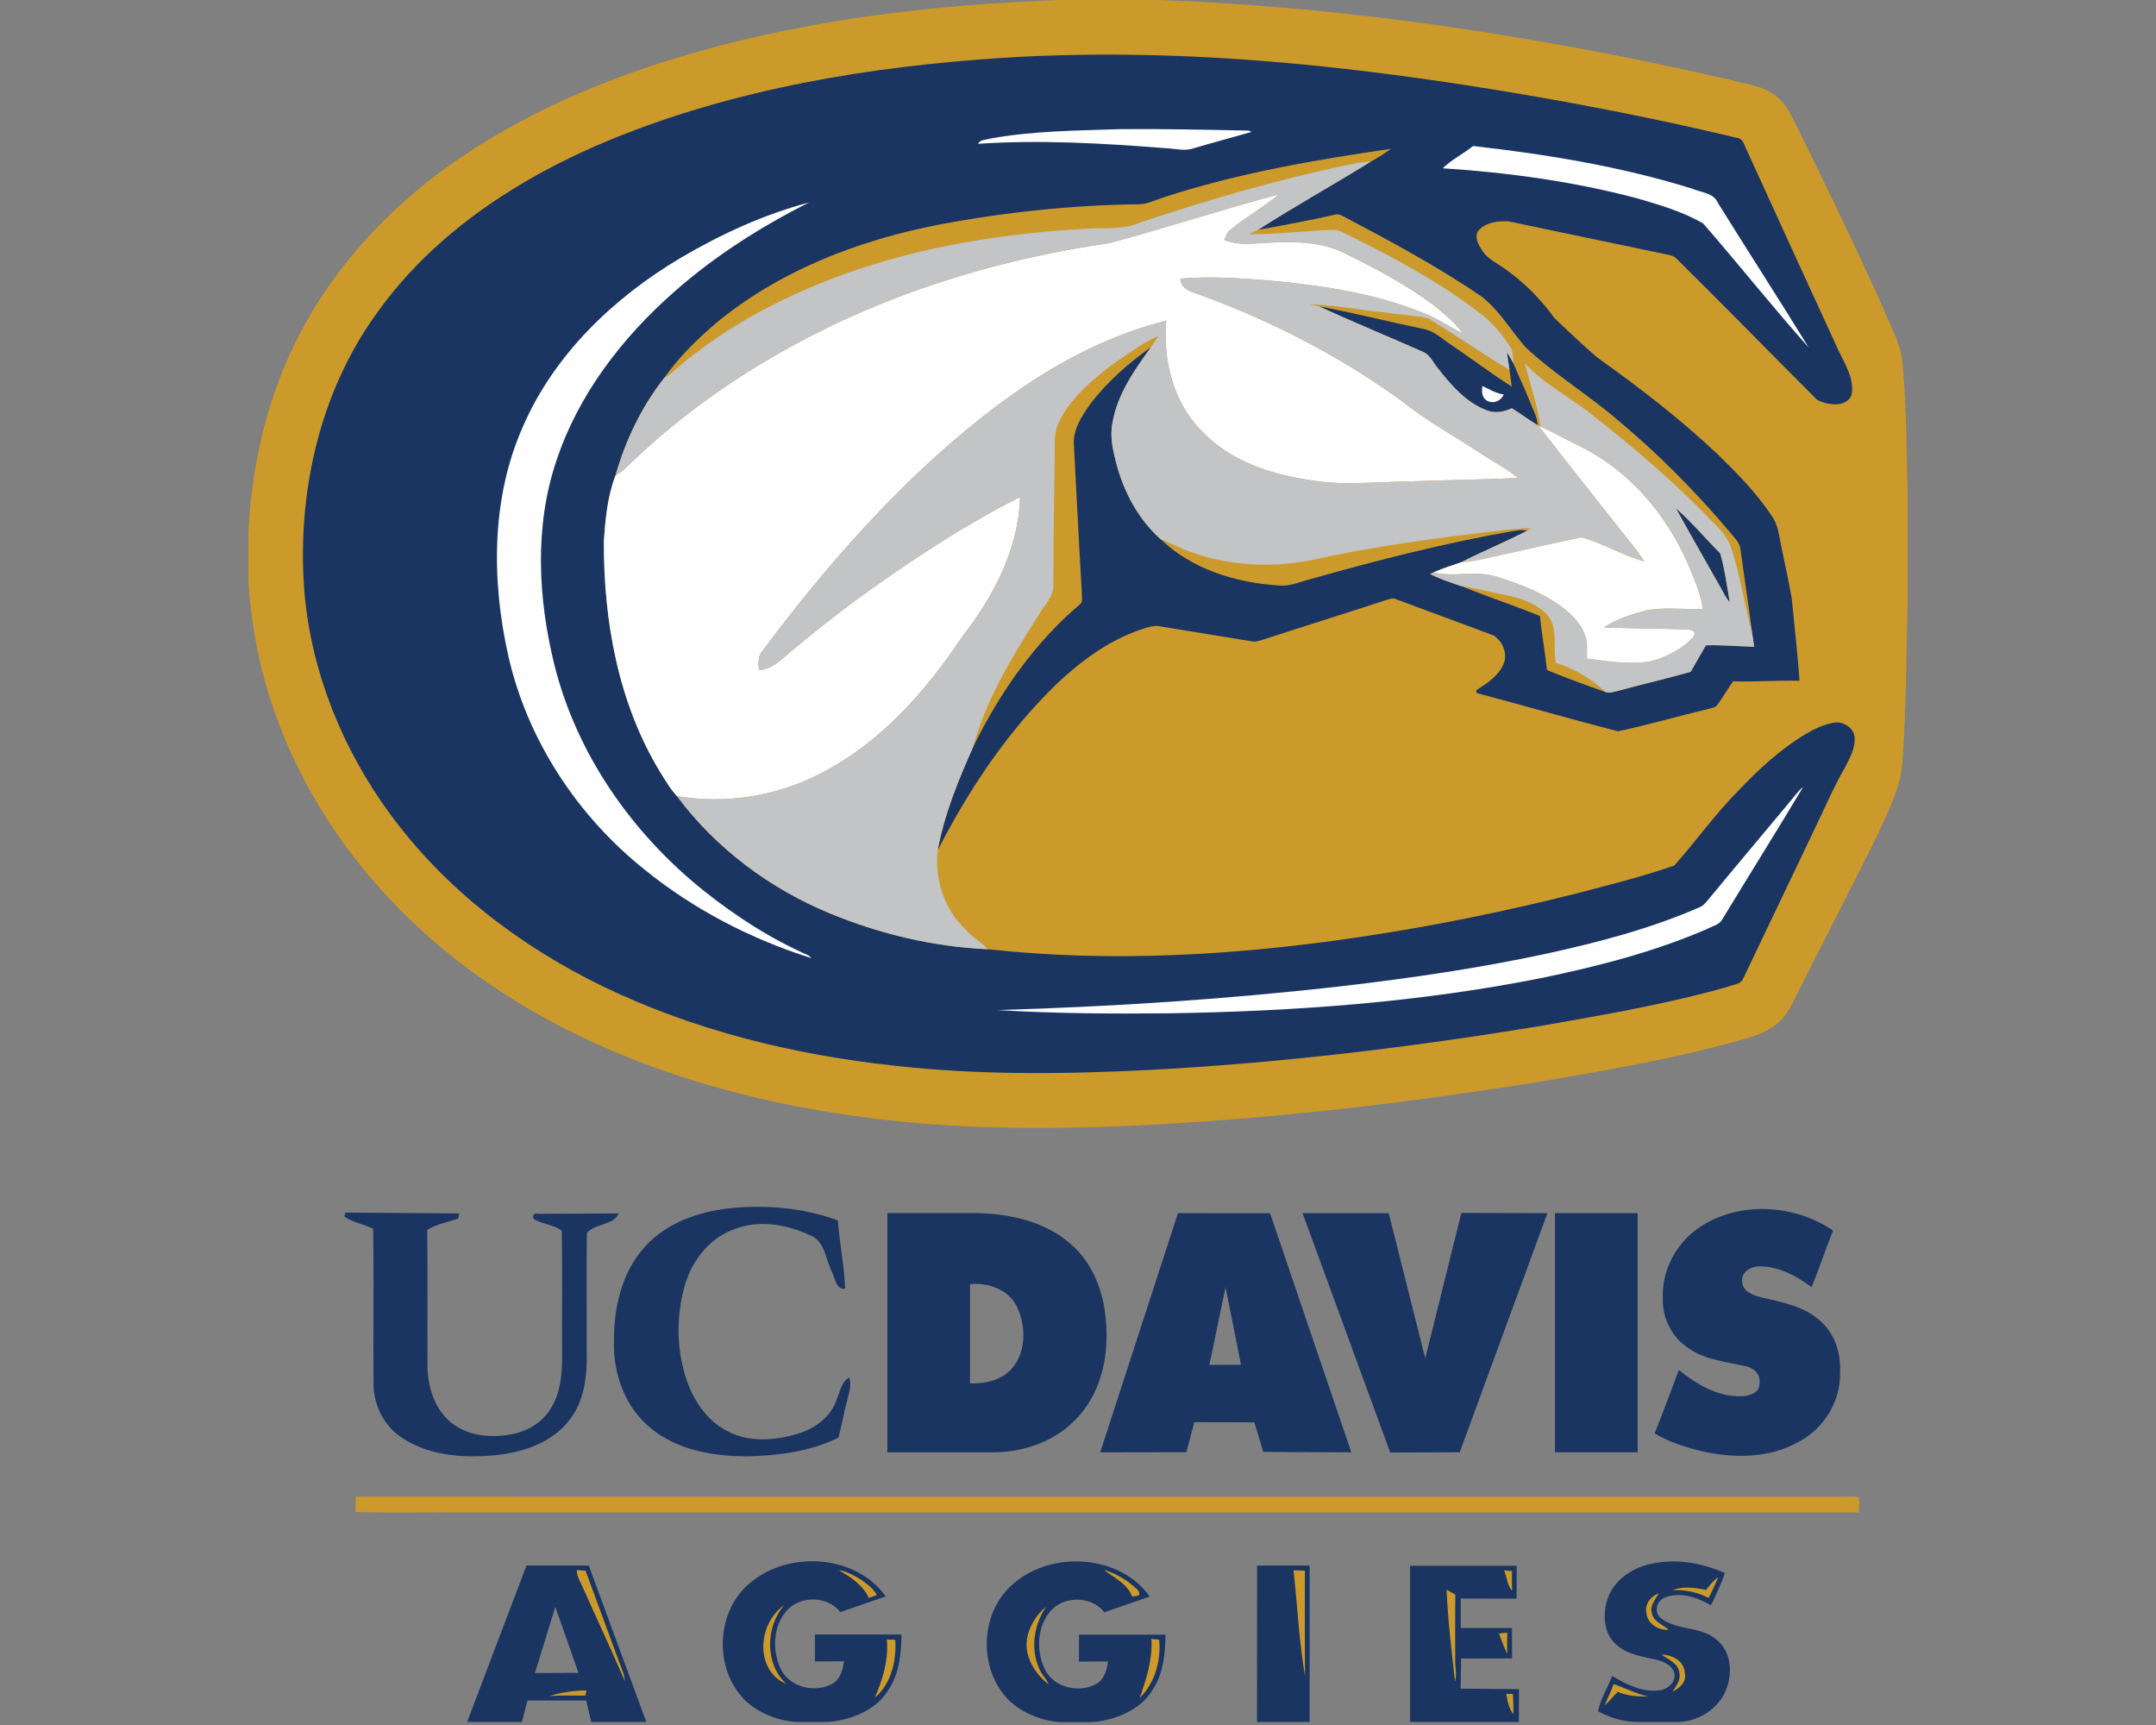 <?xml version="1.0" encoding="utf-8"?>
<svg xmlns="http://www.w3.org/2000/svg" height="1600px" style="shape-rendering:geometricPrecision; text-rendering:geometricPrecision; image-rendering:optimizeQuality; fill-rule:evenodd; clip-rule:evenodd" version="1.1" viewBox="0 0 2000 1600" width="2000px">
 <rect x="0" y="0" width="2000" height="1600" fill="#808080" stroke="none"/>
 <defs>
  <style type="text/css">
   
    .fil0 {fill:#1B3562;fill-rule:nonzero}
    .fil3 {fill:#C3C4C5;fill-rule:nonzero}
    .fil1 {fill:#CC9A2B;fill-rule:nonzero}
    .fil2 {fill:#FEFEFE;fill-rule:nonzero}
   
  </style>
 </defs>
 <g id="Capa_x0020_1">
  
  <g id="California_x0020_Davis_x0020_Aggies.cdr">
   <path class="fil0" d="M1308.08 1452.3l98.89 0.02 -0.1 30.48 -51.85 -0.1 0 27.31 47.54 0.03 0.1 28.19 -47.29 0.15 -0.43 27.9 54.09 0.45 -0.05 30.46 -100.9 0 0 -144.89zm-370.58 18.94c35.11,-33.34 100.18,-30.66 129.11,9.61l-42.17 14.61c-12.12,-15.65 -38.26,-15.52 -50.66,-0.33 -11.94,14.65 -12.5,36.59 -4.54,53.27 8.42,17.14 32.08,22.39 48.13,13.29 7.25,-4.21 9.28,-13.01 10.6,-20.64l-27.11 0.15 0 -25 80.26 0c0,15.49 -1.63,36.18 -11.97,51.22 -11.31,19.32 -36.59,28.98 -57.81,29.92l-26.23 0c-18.23,-0.43 -40.36,-9.43 -52.38,-23.71 -24.75,-28.5 -22.92,-76.42 4.77,-102.39zm-244.92 -0.15c35.12,-33.34 100.18,-30.66 129.11,9.61l-42.17 14.61c-12.12,-15.65 -38.26,-15.52 -50.66,-0.34 -11.94,14.66 -12.5,36.59 -4.54,53.28 8.42,17.14 32.08,22.39 48.13,13.29 7.25,-4.21 9.28,-13.01 10.6,-20.64l-27.11 0.15 0 -25 80.26 0c0,15.49 -1.63,36.18 -11.97,51.22 -11.31,19.32 -36.59,28.98 -57.81,29.92l-26.23 0c-18.23,-0.43 -40.36,-9.44 -52.38,-23.71 -24.75,-28.5 -22.92,-76.43 4.77,-102.39zm836.61 -20.08c23.69,-5.86 48.76,-1.78 70.85,8.03 -3.42,10.32 -8.22,20.14 -12.86,29.95 -12.7,-7.23 -28.65,-13.01 -42.95,-7.15 -7.78,2.92 -10.37,14.43 -3.09,19.37 15.03,11.44 36.84,7 51.29,19.7 14.94,12.05 15.06,34.69 6.85,50.67 -8.39,15.41 -24.7,24.64 -41.38,25.61l-38.62 0c-12.7,0.02 -25.41,-3.63 -36.85,-9.94 2.16,-11.29 8.88,-21.83 13.09,-32.71 13.01,7.71 27.66,15.29 43.26,13.36 7.76,-0.58 15.95,-7.3 14.43,-15.67 -1.65,-7.84 -10.07,-11.13 -16.99,-12.86 -12.76,-2.94 -26.78,-4.59 -36.8,-13.92 -11.91,-10.06 -12.78,-27.71 -8.46,-41.66 5.37,-17.06 21.45,-28.52 38.23,-32.78zm-1095.88 146.18l55.07 -145.07 57.82 0 53.37 145.07 -51.1 0 -4.7 -19.91 -54.42 0 -5.23 19.91 -50.81 0zm81.82 -106.73l-18.92 61.36 40.4 -0.17 -21.48 -61.19zm650.98 -38.34l48.76 0 0.03 145.07 -48.84 0 0.05 -145.07z"/>
   <path class="fil1" d="M984.28 0l89.66 0c178.94,6.39 356.62,34.16 530.97,74.02 14.55,3.93 30.65,5.32 42.72,15.23 10.48,7.92 15.07,20.65 21.1,31.8 30.68,62.84 61.49,125.67 89.15,189.92 4.49,9.77 6.9,20.31 7.46,31.04 3.22,38.31 3.09,76.81 4.23,115.2l0 102.33c-1.29,48.46 -1.26,97.04 -4.71,145.45 -0.81,24.06 -12.83,45.62 -22.09,67.27 -25.63,51.88 -52.49,103.13 -78.27,154.93 -4.04,8.04 -8.5,16.2 -15.55,22.01 -11.56,9.96 -26.93,13.18 -41.13,17.47 -56.85,15.39 -114.94,25.61 -172.95,35.55 -120.12,19.6 -241.15,34.08 -362.65,40.8 -76.76,4.06 -153.89,5.1 -230.47,-2.16 -85.07,-8.06 -169.66,-25.56 -249.51,-56.36 -71.02,-27.34 -138.24,-65.7 -195.35,-116.27 -62.96,-55.65 -113.26,-126.45 -141.41,-205.86 -14.3,-39.51 -22.34,-81.12 -25.05,-123.01l0 -46.6c2.94,-54.14 13.87,-108.13 35.7,-157.88 34.15,-79.54 95.24,-145.42 167.1,-192.66 65.09,-43.08 138.22,-72.77 213.12,-93.99 109.87,-31.11 224.05,-44.25 337.93,-48.23zm-654.18 1388.2c459.52,0.23 919.03,0.02 1378.54,0.1 5.12,0.38 10.78,-1.19 15.65,0.79 0.58,4.54 0.25,9.15 0.12,13.74 -432.88,0.02 -865.77,0 -1298.66,0.02 -32,-0.33 -64.05,0.61 -96,-0.48 0.15,-4.74 0.25,-9.48 0.35,-14.17zm204.94 68.06c2.71,0.2 5.42,0.43 8.14,0.68 10.37,27.79 20.41,55.68 30.73,83.5 2.23,6.19 5.35,12.22 5.68,18.94 -12.07,-28.68 -25.59,-56.72 -38.11,-85.2 -2.39,-5.88 -6.42,-11.36 -6.44,-17.92zm243.09 0.22c9.87,0.64 31.41,13.9 35.22,23.08l-7.42 2.59c-5.25,-11.92 -17,-19.58 -27.8,-25.67zm245.91 -0.53c9.99,3.27 19.47,8.29 27.41,15.24 2.31,2.49 7.12,4.69 4.84,8.77 -1.52,0.23 -4.59,0.69 -6.11,0.92 -4.46,-12.28 -16.84,-17.32 -26.14,-24.93zm175.92 0.64c3.53,0.05 7.03,0.12 10.55,0.2 -0.15,32.71 -0.13,65.44 0.08,98.13 -5.45,-32.48 -7.08,-65.57 -10.63,-98.33zm195.17 -0.06c2.49,0.21 5,0.44 7.51,0.71 -0.28,6.06 -0.05,12.15 0.05,18.24 -4.72,-5.05 -4.62,-12.86 -7.56,-18.95zm187.44 18.24c3.47,-4.24 6.82,-8.75 11.36,-11.95 -2.74,6.57 -5.68,13.06 -8.95,19.37 -10.37,-5.65 -22.09,-7.73 -33.8,-7.27 10.09,-3.81 21.12,-2.33 31.39,-0.15zm-240.64 -0.33c2.69,1.49 5.41,3.01 8.09,4.59 -0.28,20.03 -0.1,40.06 -0.12,60.12 -0.31,6.79 1.85,13.84 -0.21,20.51 -3.01,-28.32 -6.64,-56.75 -7.76,-85.22zm185.34 21.52c-1.83,-8.01 4.15,-15.44 11.41,-18.1 -2.87,5.65 -8.45,11.16 -6.37,18.08 1.29,8.21 10.09,10.8 15.6,15.64 -9.56,0.94 -19.73,-5.6 -20.64,-15.62zm-799.83 -7.22c-17.32,20.13 -18.28,54.77 2.08,73.18 -28.12,-11.4 -28.34,-54.06 -2.08,-73.18zm225.45 30.22c2.28,-11.08 8.59,-21.45 17.42,-28.5 -11.34,16.81 -14.68,39.23 -6.01,57.94 2.08,5.1 6.49,8.8 8.49,13.95 -12.93,-10.07 -23.15,-26.45 -19.9,-43.39zm437.65 -3.75c2.54,-0.43 5.07,-0.68 7.66,-0.81 -0.15,6.49 -0.1,12.98 -0.05,19.5 -3.04,-6.01 -5.25,-12.43 -7.61,-18.69zm-322.41 4.92c2.39,0.25 4.77,0.51 7.18,0.78 1.77,19.45 -3.93,40.14 -18.1,54.07 6.31,-17.65 12.01,-35.83 10.92,-54.85zm-245.45 0.58c1.95,0.05 5.86,0.18 7.81,0.23 1.27,19.25 -3.7,40.93 -19.04,53.78 7.43,-16.94 12.98,-35.32 11.23,-54.01zm718.63 14.02c10.12,0.08 21.25,6.09 21.63,17.32 1.75,8.12 -4.92,13.8 -11.41,17.02 3.25,-5.25 7.76,-10.48 6.34,-17.09 -0.66,-9.13 -10.17,-12.61 -16.56,-17.25zm-44.45 27.31c10.68,3.58 20.69,8.98 31.8,11.49 -9.51,0.28 -19.14,-0.51 -27.94,-4.29 -4.21,4.11 -7.86,8.78 -12.33,12.66 2.87,-6.6 6.14,-13.04 8.47,-19.86zm-987.15 11.08c11,-3.5 22.82,-5.02 34.38,-5.17 -0.31,1.22 -0.89,3.63 -1.19,4.84 -11.08,-0.07 -22.16,-0.45 -33.19,0.33zm887.6 -2.02c1.55,0.02 4.64,0.07 6.19,0.1 0.23,6.21 0.53,12.47 0.35,18.74 -4.18,-5.28 -5.52,-12.35 -6.54,-18.84z"/>
   <path class="fil0" d="M1554.63 471.43c14.78,12.75 27.23,28.02 41.1,41.76 4.23,14.73 6.31,30.25 8.9,45.44 -3.09,-3.3 -5.1,-7.35 -7.2,-11.28 -14.23,-25.33 -28.81,-50.46 -42.8,-75.92zm-112.16 653.77l76.71 0.02 0 221.85 -76.71 -0.03 0 -221.84zm-234.14 0.1l79.92 -0.02 33.88 134.69 33.47 -134.92 79.85 0.2 -81.34 221.79 -64.49 0.21 -81.29 -221.95zm-887.79 -0.58l105.41 0.78c-0.23,1.2 -0.66,3.55 -0.89,4.74 -9.58,3.45 -19.98,5 -28.72,10.5 0.45,42.32 0,84.64 0.22,126.96 0.31,18.82 6.52,38.62 21.18,51.2 15.54,13.01 37.37,15.16 56.64,11.46 14.48,-2.61 28.33,-10.68 36.16,-23.35 9.97,-15.32 11.06,-34.29 10.88,-52.04 -0.25,-37.78 0.38,-75.58 -0.3,-113.37 -6.83,-5.55 -17.09,-5.98 -24.98,-10.24 -3.32,-1.88 -1.07,-7.2 2.81,-5.5l75.03 -0.33c-4.99,11.23 -21.98,9.15 -29.51,18.03 -0.61,34.69 -0.08,69.4 -0.26,104.11 0.61,23.3 -0.35,48.69 -14.96,68.11 -16.2,22.31 -44.27,31.65 -70.71,34.03 -29.24,2.71 -61.04,0.43 -86.04,-16.48 -15.87,-10.48 -25.36,-29.06 -26.02,-47.9 -0.33,-48.59 0.41,-97.22 -0.35,-145.8 -8.75,-4.19 -19.02,-5.68 -26.8,-11.41l1.21 -3.5zm1257.74 12.52c36.57,-23.37 86.8,-19.98 122.17,4.14 -7.07,17.37 -12.8,35.22 -19.93,52.54 -13.92,-10.42 -30.25,-19.25 -48.08,-19.33 -7.88,-0.12 -17.69,5.18 -16.25,14.33 0.23,9.28 10.32,12.53 17.73,14.43 19.47,4.56 40.64,8.39 55.65,22.79 12.91,11.74 18.29,29.75 17.35,46.86 0.78,26.22 -14.63,51.65 -37.66,63.93 -26.27,15.29 -58.39,15.92 -87.45,9.79 -16.23,-3.66 -32.51,-8.53 -46.84,-17.17 7.74,-19.53 15.02,-39.23 22.42,-58.88 16.28,13.24 35.83,24.93 57.51,24.42 7.2,-0.08 17.54,-2.79 17.27,-11.79 1.39,-7.66 -4.62,-14.28 -11.77,-15.8 -18.23,-4.41 -38.03,-5.73 -53.86,-16.86 -15.44,-9.84 -24.67,-28.02 -24.01,-46.25 -1.24,-26.78 13.24,-52.92 35.75,-67.15zm-980.03 19.22c19.2,-21.45 47.67,-31.89 75.64,-35.37 34.66,-4.11 70.41,-1.09 103.35,10.83 1.52,21.2 5.94,42.12 6.75,63.36 -8.17,1.53 -9.38,-9.99 -12.2,-15.34 -5.91,-11.91 -6.62,-29.46 -21.02,-34.46 -22.01,-10.29 -48.28,-14.32 -71.25,-4.71 -22.44,8.54 -38.06,29.46 -44.43,52.08 -8.09,28.83 -7.6,60.3 2.36,88.6 6.97,19.47 19.91,37.93 39.08,46.86 19.75,9.76 43,7.63 63.51,1.59 16.11,-4.87 31.57,-16.1 36.44,-32.88 2.99,-6.7 4.16,-15.52 11.18,-19.3 2.79,6.79 -0.17,13.92 -1.64,20.69 -3.22,11.59 -5,23.53 -8.32,35.12 -25.76,12.68 -54.82,16.46 -83.22,17.24 -32.05,0.26 -66.38,-5.42 -91.59,-26.72 -23,-19.05 -34,-49.6 -33.39,-78.94 -0.31,-31.44 6.92,-64.91 28.75,-88.65zm224.89 -31.26c28.09,0 56.19,0 84.28,0 30.48,0.84 62.61,8.06 86.01,28.81 20.24,17.59 30.46,44.24 32.38,70.54 3.1,31.11 -3.57,64.81 -24.82,88.69 -19.37,22.34 -49.22,33.6 -78.38,33.83 -33.16,0 -66.31,0 -99.47,0 0,-73.97 0,-147.91 0,-221.87zm76.7 65.93c0.03,30.68 -0.02,61.36 0,92.04 14.13,0.36 29.57,-2.97 39.13,-14.2 13.26,-15.52 12.75,-39.23 4.36,-56.95 -7.71,-16 -26.7,-22.64 -43.49,-20.89zm192.86 -65.83l85.48 0.03 75.36 221.77 -81.65 -0.38 -8.24 -27.42 -55.71 -0.17 -7.43 27.84 -79.92 0.13 72.11 -221.8zm29.19 140.68l29.31 -0.08 -14.32 -72.06 -14.99 72.14zm101.65 -981.86c32.54,6.11 64.66,14.3 97.07,21.02 9.94,1.8 17.22,9.31 25.38,14.58 18.89,12.76 37.05,26.6 56.32,38.8 -0.64,-5.18 -1.22,-10.35 -2.03,-15.5 -0.86,-5.45 -1.75,-10.9 -2.38,-16.38 2.2,3.4 4.26,6.88 6.08,10.5 4.9,12.02 10.65,23.66 15.39,35.73 2.64,7.05 6.72,13.82 6.98,21.53 -8.17,-4.97 -15.83,-10.7 -23.92,-15.72 -7.32,3.42 -15.79,5.04 -23.48,1.82 -18.96,-7.15 -32.68,-23.17 -44.9,-38.64 -4.34,-5 -6.92,-12 -13.06,-15.06 -32.41,-14.41 -65.24,-27.82 -97.45,-42.68zm-293.42 -230.47c176.43,-11.15 353.11,10.15 526.5,41.64 51.73,9.58 103.25,20.23 154.37,32.53 6.09,0.31 7.05,7.1 9.39,11.41 28.01,61.52 56.24,122.98 84.43,184.45 6.22,13.44 15.9,27.46 12.66,42.95 -5.25,11.97 -22.6,9.13 -31.9,4.13 -43.62,-43.56 -86.67,-87.7 -130.54,-131.01 -2.89,-3.2 -7.45,-3.25 -11.31,-4.24 -48.07,-9.91 -96.1,-20.21 -144.18,-30.17 -9.58,-0.61 -20.99,0.73 -27.84,8.24 -4.56,5.91 -0.33,13.41 3.22,18.66 4.87,8.01 13.82,11.69 21.05,17.07 17.72,12.47 33.22,27.96 45.84,45.56 12.96,12.35 25.97,24.75 39.53,36.44 39.16,27.94 77.47,57.3 112.46,90.42 18,17.57 35.78,35.7 49.73,56.75 3.24,4.64 5.4,9.99 6.36,15.59 3.83,20.16 8.47,40.17 12.15,60.35 2.43,25.66 5.47,51.32 7.3,77.06 -20.57,-0.56 -41.08,1.17 -61.64,0.46 -4.9,6.92 -9.13,14.3 -14.1,21.2 -2.03,3.72 -6.7,3.52 -10.22,4.76 -27.54,6.62 -54.79,14.51 -82.43,20.44 -43.92,-11.31 -87.51,-23.96 -131.35,-35.58 -0.03,-0.65 -0.08,-1.97 -0.1,-2.61 9.81,-6.16 20.23,-12.95 25.13,-23.96 4.23,-9.51 -0.54,-21.35 -9.03,-26.72 -30,-11.34 -60.15,-22.24 -90.17,-33.55 -3.5,-1.9 -7.28,0.12 -10.7,1.01 -37.78,12.35 -75.74,24.17 -113.52,36.49 -3.35,0.99 -6.9,2.28 -10.42,1.37 -27.74,-4.59 -55.53,-8.98 -83.25,-13.59 -7.02,-1.88 -13.9,1.06 -20.46,3.17 -29.59,10.22 -55.2,29.39 -77.69,50.81 -45.27,44.1 -80.87,97.42 -109.52,153.51 6.09,-33.44 19.22,-65.27 33.01,-96.2 24.32,-49.42 56.35,-95.93 98.62,-131.68 3.39,-2.41 1.9,-6.84 2.08,-10.29 -2.69,-45.72 -4.92,-91.49 -7.38,-137.23 -1.27,-14.38 7.07,-27.03 14.96,-38.24 15.69,-20.69 35.45,-38.04 56.54,-53.05 -15.47,21.51 -31.52,44.1 -35.83,70.88 -2.41,12.47 0.61,25.07 3.73,37.14 6.95,26.4 20.39,51.68 40.95,69.99 29.19,28.12 70.21,40.64 109.97,43.03 9.66,1.04 18.72,-3.12 27.87,-5.53 62,-17.57 124.55,-33.55 188.07,-44.73 4.56,-0.73 9.31,-1.83 13.9,-0.41 -19.99,10.45 -40.88,18.97 -60.99,29.17 -8.57,3.16 -17.44,5.52 -25.66,9.5 -0.78,0.33 -2.36,1.02 -3.14,1.35 9.33,4.71 19.27,7.98 29.16,11.31 24.06,9.73 48.71,17.9 72.77,27.64 1.65,16.78 4.79,33.36 6.54,50.12 17.8,7.38 35.93,13.98 54.09,20.39 4.23,1.57 8.65,-0.56 12.83,-1.32 22.03,-6.11 44.37,-11.08 66.36,-17.42 4.59,-8.24 9.53,-16.3 14.1,-24.54 14.93,-0.51 29.82,0.91 44.75,1.32 -0.53,-4.57 -1.22,-9.11 -1.95,-13.62 -3.25,-25.66 -7.2,-51.25 -10.73,-76.88 -0.58,-6.29 -5.65,-10.63 -9.33,-15.27 -32.05,-38.01 -67.14,-73.48 -105.38,-105.25 -27.41,-23.48 -58.58,-42.25 -84.87,-67.07 -13.31,-15.34 -23.81,-33.44 -39.86,-46.25 -40.85,-28.12 -84.69,-51.5 -128.48,-74.68 -2.49,-1.19 -5.17,-2.76 -8.04,-1.8 -23.66,5.43 -47.54,9.84 -71.43,14.08 34.23,-22.01 69.88,-41.76 104.47,-63.22 6.41,-3.62 12.75,-7.38 18.59,-11.86 -71,10.32 -142.1,22.59 -210.44,44.9 -7.45,2.31 -14.6,6.11 -22.49,6.49 -62.25,0.69 -124.4,7.26 -185.56,18.79 -75.18,14.43 -149.43,42.98 -208.66,92.45 -17.37,15.01 -33.9,31.32 -47.11,50.18 -20.87,26.6 -35.75,57.74 -44.93,90.2 -7.51,19.4 -9.39,40.42 -10.78,61.01 -0.28,73.99 13.34,150.11 52.23,214.06 4.82,7.68 9.36,15.64 15.6,22.31 36.16,48.61 86.36,85.88 142.22,108.91 46.36,19.09 95.98,30.81 146.11,33.06 114.46,12.55 230.19,5.71 343.86,-11.13 68.31,-10.07 136.01,-23.94 202.98,-40.75 30.12,-8.09 60.58,-15.36 89.97,-25.74 20.26,-22.82 38.06,-47.87 59.56,-69.6 18.71,-19.55 38.79,-38.24 62.07,-52.23 8.88,-5.2 18.43,-9.82 28.78,-10.96 7.25,-0.1 14.94,4.85 16.61,12.15 1.67,10.93 -4.18,20.97 -9,30.3 -10.8,18.61 -19.02,38.54 -28.48,57.81 -21.85,45.87 -43.79,91.72 -65.7,137.56 -2.51,5.63 -9.89,5.4 -14.88,7.64 -55.73,15.79 -112.96,25.58 -169.97,35.62 -121.68,20.16 -244.36,34.99 -367.57,41.41 -78.53,3.98 -157.49,4.71 -235.74,-4.11 -92.6,-10.14 -184.59,-32.53 -268.75,-73.1 -77.44,-37.4 -148.06,-91.29 -198.87,-161.19 -43.49,-59.49 -72.24,-130.36 -78.76,-203.97 -7.36,-90.45 13.16,-184.93 66.74,-259.17 53.37,-75.31 133.68,-127.12 218.01,-161.8 115.15,-46.94 239.34,-67.48 362.91,-75.52z"/>
   <path class="fil2" d="M918.99 128.46c39.65,-7.13 80.1,-7.33 120.24,-8.68 39.73,-0.33 79.44,0.54 119.15,1.35 0.63,0.3 1.93,0.96 2.56,1.27 -17.75,5.09 -35.63,9.81 -53.35,15.03 -8.55,3.1 -17.65,0.36 -26.42,0 -57.82,-4.49 -115.98,-7.93 -173.92,-4.05 2.2,-4.26 7.78,-3.61 11.74,-4.92zm743.12 613.12c3.32,-4.03 6.34,-8.37 10.53,-11.59 -24.57,41.03 -49.98,81.57 -74.78,122.42 -2.69,5.45 -9.28,6.47 -14.12,9.18 -48.89,21.23 -100.8,34.51 -152.83,45.37 -113.85,22.77 -230.09,31.11 -345.99,32.91 -53.3,0.58 -106.65,0.23 -159.85,-2.99 107.69,-3.12 215.35,-10.15 322.41,-22.49 62.94,-7.36 125.72,-16.61 187.69,-29.93 48.15,-10.65 96.23,-23.12 141.49,-42.98 2.94,-1.06 4.97,-3.49 6.95,-5.78 26.01,-31.49 52.38,-62.7 78.5,-94.12zm-234.98 -346.7l2 0.86c11.77,5.07 22.9,11.46 34.36,17.17 46.46,22.03 82.06,63.36 102.29,110.15 5.66,13.54 11.89,27.15 13.92,41.83 -17.64,0.56 -35.55,-1.95 -52.97,1.37 -13.38,3.83 -27.28,7.66 -38.79,15.78 24.62,0.76 49.27,0.93 73.89,1.64 4.15,0.16 12.7,0.05 9.35,6.65 -9.53,11.28 -23.7,17.95 -37.5,22.59 -20.28,4.28 -41.2,0.48 -61.51,-2 -0.03,-3.3 -0.05,-6.57 -0.05,-9.84 0.86,-14.43 -9.26,-26.63 -19.71,-35.35 -18.41,-14.91 -40.95,-23.43 -63.29,-30.55 -19.24,-6.37 -39.96,0.4 -59.41,-4.14 8.22,-3.98 17.09,-6.34 25.66,-9.5 12.33,-0.72 24.22,-4.14 36.24,-6.62 25.2,-5.48 50.33,-11.47 75.59,-16.54 19.88,5.51 37.85,16.76 57.81,22.24 -1.52,-2.58 -3.12,-5.15 -4.82,-7.61 -31.06,-39.32 -62.3,-78.55 -93.06,-118.13zm-51.98 -36.82c6.49,2.89 12.58,6.92 19.83,7.84 -2.48,5.75 -9.25,8.97 -15.06,6.01 -5.28,-2.49 -5.63,-8.85 -4.77,-13.85zm-743.33 -119.1c37.2,-21.86 76.93,-40.16 118.72,-51.17 -44.7,22.47 -87.45,49.6 -125.06,82.84 -48.53,42.62 -89.46,95.85 -109.69,157.77 -20.11,60.6 -16.66,126.63 -1.6,187.94 20.62,82.87 71.76,156.17 137.99,209.3 30,24.04 62.63,45.06 97.88,60.57 0.66,0.61 2,1.88 2.66,2.51 -55.98,-17.64 -109.06,-45.08 -154.72,-82.08 -62.3,-49.75 -108.61,-119.91 -126.38,-197.9 -15.77,-70.14 -16.1,-146.39 13.46,-213.05 29.16,-67.17 84.47,-119.89 146.74,-156.73zm397.37 -13.49c52.64,-14.1 104.49,-31.31 157.18,-45.18 -14.3,12.01 -30.81,21.14 -45.26,33.01 -2.89,2.36 -3.9,6.06 -5.45,9.28 11.33,4.62 23.76,3.73 35.67,2.81 25.69,-1.39 53.08,-2.35 76.58,9.82 28.3,13.82 56.32,28.65 81.62,47.54 9.92,8.01 20.09,16.15 27.54,26.6 -11.43,-5.38 -21.68,-13.03 -33.49,-17.7 -45.93,-19.37 -95.83,-26.72 -145.12,-31.36 -27.74,-2.21 -55.73,-4.24 -83.52,-1.86 0.58,11.47 13.69,12.99 22.11,16.44 65.16,24.21 127.59,56.52 183.86,97.47 22.39,18.05 47.79,31.74 71.73,47.59 11.69,7.96 24.6,14.25 35.45,23.43 -44.27,1.98 -88.57,2.33 -132.82,4.29 -19.5,0.45 -39.17,1.39 -58.5,-2.13 -37.45,-5.18 -76.12,-17.93 -102.51,-46.28 -26.2,-26.5 -35.53,-65.47 -32.41,-101.78 -86.16,21.48 -159.62,75.64 -223.82,135 -55.68,51.98 -105.23,110.22 -150.67,171.28 -4.31,5 -4.01,11.77 -3.27,17.9 8.75,-0.5 15.95,-5.73 22.36,-11.21 26.6,-22.69 54.11,-44.32 82.54,-64.7 43.97,-30.92 89.1,-60.63 137.25,-84.62 -1.26,48.08 -24.84,92.65 -53.93,129.8 -33.98,51.04 -76.37,98.87 -131.85,126.86 -40.47,20.97 -87.51,28.27 -132.44,20.69 -6.24,-6.67 -10.78,-14.63 -15.6,-22.31 -38.89,-63.95 -52.51,-140.07 -52.23,-214.06 1.39,-20.59 3.27,-41.61 10.78,-61.01 3.39,-2.11 6.72,-4.31 9.56,-7.1 50.94,-49.93 110.25,-91.06 173.74,-123.39 85.88,-43.94 179.6,-71.35 274.92,-85.12zm309.14 -69.4c8.4,-8.14 19.1,-13.34 28.17,-20.64 68.47,7.76 136.96,18.94 202.86,39.45 8.47,3.68 20.38,3.81 24.42,13.6 27.84,44.72 56.42,88.97 84.05,133.83 -33.54,-37.5 -64.83,-77.11 -97.9,-115.05 -19.04,-11.03 -40.44,-17.24 -61.46,-23.37 -58.86,-15.62 -119.46,-23.86 -180.14,-27.82z"/>
   <path class="fil3" d="M1414.56 337.22c18.71,19.95 43.61,31.87 64.43,49.27 37.8,29.56 74.34,60.88 107.69,95.44 7.12,7.5 15.29,14.7 18.61,24.87 9.23,25.79 12.52,53.18 19.93,79.47 0.73,4.51 1.42,9.05 1.95,13.62 -14.93,-0.41 -29.82,-1.83 -44.75,-1.32 -4.57,8.24 -9.51,16.3 -14.1,24.54 -21.99,6.34 -44.33,11.31 -66.36,17.42 -4.18,0.76 -8.6,2.89 -12.83,1.32 -12.81,-12.52 -28.75,-21.7 -45.87,-26.95 -3.27,-15.14 3.12,-33.98 -9.21,-45.97 -10.06,-9.54 -23.68,-14.28 -37.04,-16.92 -13.77,-2.68 -27.36,-6.36 -41.28,-8.31 -9.89,-3.33 -19.83,-6.6 -29.16,-11.31 0.78,-0.33 2.36,-1.02 3.14,-1.35 19.45,4.54 40.17,-2.23 59.41,4.14 22.34,7.12 44.88,15.64 63.29,30.55 10.45,8.72 20.57,20.92 19.71,35.35 0,3.27 0.02,6.54 0.05,9.84 20.31,2.48 41.23,6.28 61.51,2 13.8,-4.64 27.97,-11.31 37.5,-22.59 3.35,-6.6 -5.2,-6.49 -9.35,-6.65 -24.62,-0.71 -49.27,-0.88 -73.89,-1.64 11.51,-8.12 25.41,-11.95 38.79,-15.78 17.42,-3.32 35.33,-0.81 52.97,-1.37 -2.03,-14.68 -8.26,-28.29 -13.92,-41.83 -20.23,-46.79 -55.83,-88.12 -102.29,-110.15 -11.46,-5.71 -22.59,-12.1 -34.36,-17.17 -3.04,-19.93 -9.6,-39.05 -14.57,-58.52zm-157.06 -185.74c4.61,-0.96 9.33,-1.27 14.07,-1.55 -34.59,21.46 -70.24,41.21 -104.47,63.22 -2.91,1.37 -5.83,2.68 -8.7,4.05 26.35,0.49 52.57,-3.39 78.86,-4 4.62,-0.03 8.62,2.59 12.71,4.39 41.51,20.69 82.89,42.47 119.91,70.64 13.36,9.38 24.03,21.93 32.45,35.83 1.2,4.26 1.04,8.72 1.65,13.08 -1.82,-3.62 -3.88,-7.1 -6.08,-10.5 0.63,5.48 1.52,10.93 2.38,16.38 -25.66,-15.01 -49.88,-32.45 -75.39,-47.64 -13.13,-3.07 -26.77,-3.42 -40.08,-5.55 -23.54,-2.18 -46.84,-7.28 -70.55,-7.46 3.1,0.58 6.19,1.17 9.28,1.75 32.21,14.86 65.04,28.27 97.45,42.68 6.14,3.06 8.72,10.06 13.06,15.06 12.22,15.47 25.94,31.49 44.9,38.64 7.69,3.22 16.16,1.6 23.48,-1.82 8.09,5.02 15.75,10.75 23.92,15.72 0.2,0.12 0.6,0.35 0.78,0.48 30.76,39.58 62,78.81 93.06,118.13 1.7,2.46 3.3,5.03 4.82,7.61 -19.96,-5.48 -37.93,-16.73 -57.81,-22.24 -25.26,5.07 -50.39,11.06 -75.59,16.54 -12.02,2.48 -23.91,5.9 -36.24,6.62 20.11,-10.2 41,-18.72 60.99,-29.17 1.29,-0.76 2.58,-1.54 3.85,-2.38 -13.87,-0.05 -27.56,2.16 -41.33,3.55 -49.65,6.01 -99.25,12.86 -148.26,22.9 -41,10.55 -85.3,10.14 -125.36,-4.21 -9.87,-3.35 -19.07,-8.34 -28.71,-12.22 -20.56,-18.31 -34,-43.59 -40.95,-69.99 -3.12,-12.07 -6.14,-24.67 -3.73,-37.14 4.31,-26.78 20.36,-49.37 35.83,-70.88 2.41,-3.39 4.69,-6.89 7,-10.37 -10.32,4.26 -19.47,10.73 -28.83,16.76 -18.89,12.76 -37.27,26.86 -51.83,44.58 -7.99,10.09 -15.36,21.91 -15.57,35.19 -0.3,44.84 -1.44,89.62 -1.34,134.45 0.48,11.08 -8.7,18.78 -13.67,27.81 -24.11,38.44 -48.76,77.82 -60.58,122.07 -13.79,30.93 -26.92,62.76 -33.01,96.2 -3.04,26.6 6.01,54.37 25.38,73.05 6.16,7.23 14.76,11.69 21.1,18.69 -50.13,-2.25 -99.75,-13.97 -146.11,-33.06 -55.86,-23.03 -106.06,-60.3 -142.22,-108.91 44.93,7.58 91.97,0.28 132.44,-20.69 55.48,-27.99 97.87,-75.82 131.85,-126.86 29.09,-37.15 52.67,-81.72 53.93,-129.8 -48.15,23.99 -93.28,53.7 -137.25,84.62 -28.43,20.38 -55.94,42.01 -82.54,64.7 -6.41,5.48 -13.61,10.71 -22.36,11.21 -0.74,-6.13 -1.04,-12.9 3.27,-17.9 45.44,-61.06 94.99,-119.3 150.67,-171.28 64.2,-59.36 137.66,-113.52 223.82,-135 -3.12,36.31 6.21,75.28 32.41,101.78 26.39,28.35 65.06,41.1 102.51,46.28 19.33,3.52 39,2.58 58.5,2.13 44.25,-1.96 88.55,-2.31 132.82,-4.29 -10.85,-9.18 -23.76,-15.47 -35.45,-23.43 -23.94,-15.85 -49.34,-29.54 -71.73,-47.59 -56.27,-40.95 -118.7,-73.26 -183.86,-97.47 -8.42,-3.45 -21.53,-4.97 -22.11,-16.44 27.79,-2.38 55.78,-0.35 83.52,1.86 49.29,4.64 99.19,11.99 145.12,31.36 11.81,4.67 22.06,12.32 33.49,17.7 -7.45,-10.45 -17.62,-18.59 -27.54,-26.6 -25.3,-18.89 -53.32,-33.72 -81.62,-47.54 -23.5,-12.17 -50.89,-11.21 -76.58,-9.82 -11.91,0.92 -24.34,1.81 -35.67,-2.81 1.55,-3.22 2.56,-6.92 5.45,-9.28 14.45,-11.87 30.96,-21 45.26,-33.01 -52.69,13.87 -104.54,31.08 -157.18,45.18 -95.32,13.77 -189.04,41.18 -274.92,85.12 -63.49,32.33 -122.8,73.46 -173.74,123.39 -2.84,2.79 -6.17,4.99 -9.56,7.1 9.18,-32.46 24.06,-63.6 44.93,-90.2 8.77,-5.62 16.05,-13.21 24.37,-19.47 23.65,-18.59 49.26,-34.71 76.12,-48.28 90.21,-46.1 191.72,-65.8 292.26,-70.97 15.72,-1.17 32.17,1.16 47.08,-5.12 66.16,-22.17 133.35,-41.64 201.77,-55.56zm297.13 319.95c13.99,25.46 28.57,50.59 42.8,75.92 2.1,3.93 4.11,7.98 7.2,11.28 -2.59,-15.19 -4.67,-30.71 -8.9,-45.44 -13.87,-13.74 -26.32,-29.01 -41.1,-41.76z"/>
  </g>
 </g>
</svg>
